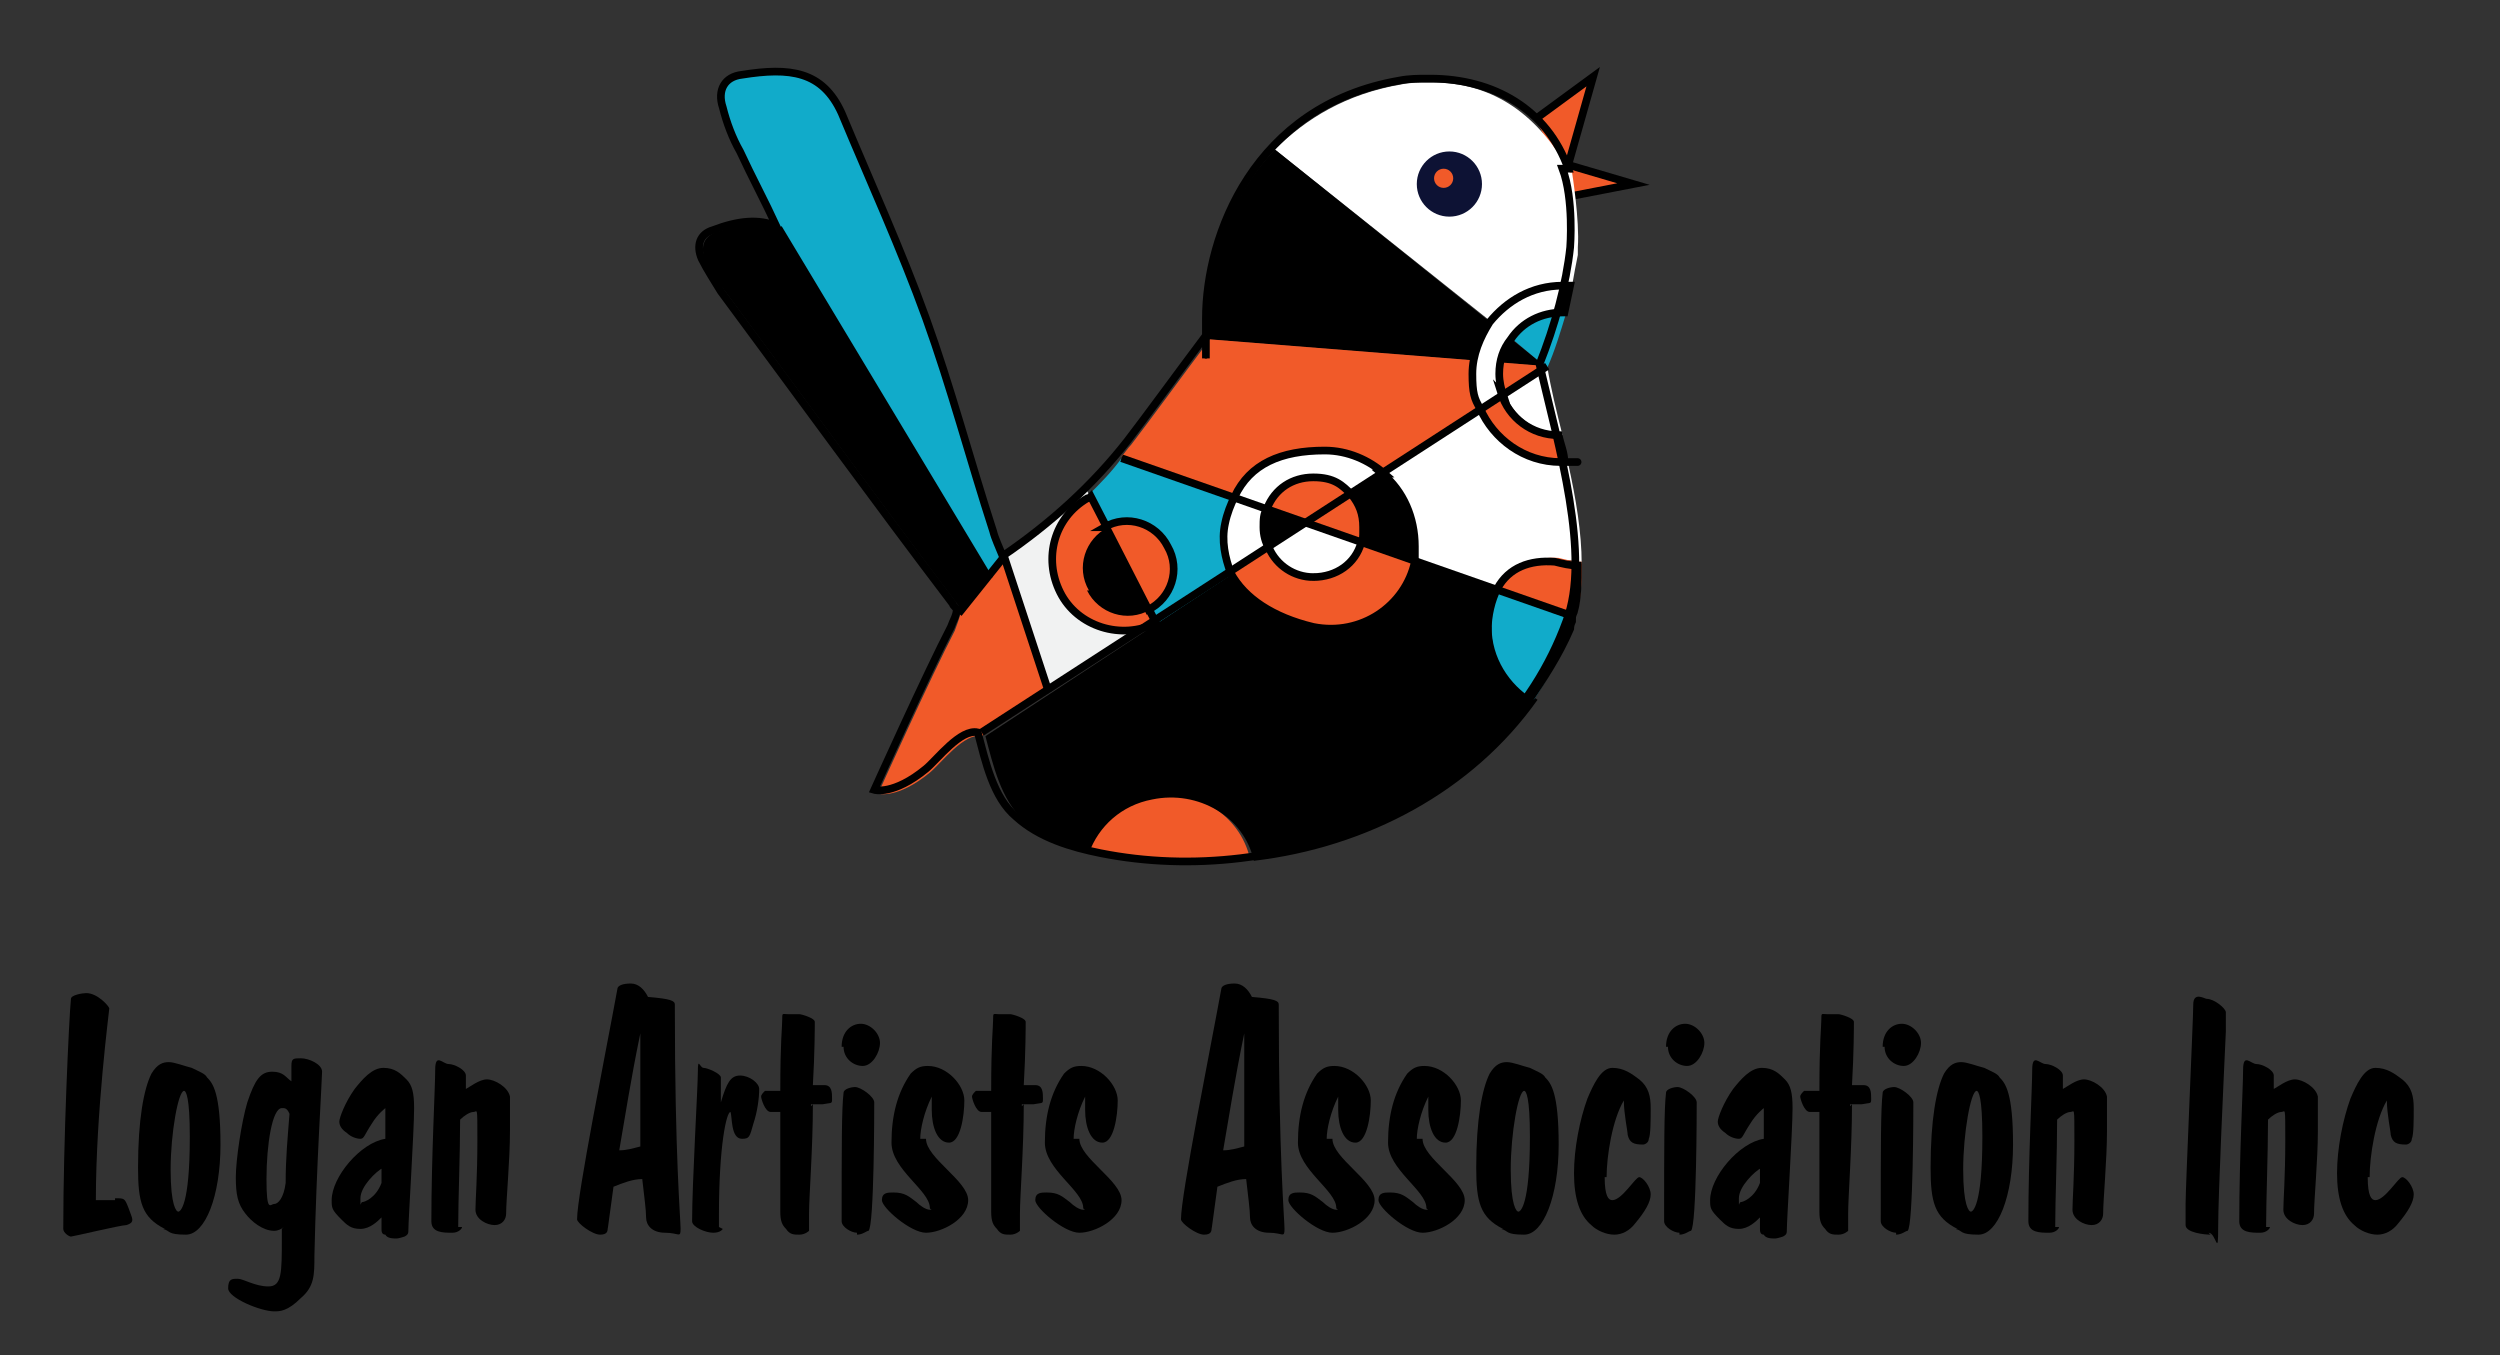 <?xml version="1.0" encoding="UTF-8"?>
<svg xmlns="http://www.w3.org/2000/svg" version="1.1" viewBox="0 0 130.4 70.7">
  <rect x="0" y="0" width="130.4" height="70.7" fill="#333333" stroke="none"/>
  <defs>
    <style>
      .cls-1, .cls-2 {
        fill: #f15a29;
      }

      .cls-3 {
        fill: #11abca;
      }

      .cls-2, .cls-4 {
        stroke: #000;
        stroke-width: .4px;
      }

      .cls-2, .cls-4, .cls-5 {
        stroke-miterlimit: 10;
      }

      .cls-6 {
        fill: #f1f2f2;
      }

      .cls-7 {
        fill: #fff;
      }

      .cls-4 {
        fill: none;
      }

      .cls-5 {
        fill: #0d1234;
        stroke: #0d1234;
        stroke-width: .2px;
      }
    </style>
  </defs>
  <!-- Generator: Adobe Illustrator 28.6.0, SVG Export Plug-In . SVG Version: 1.2.0 Build 709)  -->
  <g>
    <g id="Layer_2">
      <path d="M6,62.5c.5,0,.5,0,.7.5.1.3.2.5.2.6s0,.2-.3.3c-.3,0-2.8.6-2.9.6s-.4-.2-.4-.4c0-4.6.3-11,.4-12,0-.2.6-.3.8-.3.6,0,1.2.7,1.2.8s-.7,5.4-.7,10c.3,0,.7,0,1,0h0Z"/>
      <path d="M8.6,64.1c-1.2-.6-1.4-1.4-1.4-3.2,0-2.5.3-4.1.7-4.9.3-.5.6-.6.9-.6s.8.2,1.2.3c.4.2.7.3.8.5.3.3.7.8.7,3.5s-.8,4.7-1.8,4.7-.8-.2-1.2-.3h0ZM9.9,59.3c0-2.1-.2-2.4-.3-2.4-.3,0-.7,2.2-.7,4.1s.3,2.2.4,2.2.6-.3.6-3.9h0Z"/>
      <path d="M14.8,64c-.1.1-.3.2-.5.2-.6,0-1.2-.5-1.5-.9-.4-.5-.5-1-.5-1.9s.3-2.9.6-3.9c.4-1.2.7-1.6,1.3-1.6s.7.3,1,.5c0-.3,0-.6,0-.8,0-.4.1-.4.5-.4s1.1.3,1.1.7-.3,5-.4,9.6c0,1,0,1.6-.7,2.2-.7.7-1.1.7-1.4.7-.7,0-2.4-.7-2.4-1.2s.2-.5.5-.5.9.4,1.6.4.7-.7.7-2.5v-.5h0ZM14.7,57.8c-.5,0-.8,1.9-.8,3.7s.2,1.3.4,1.3.5-.3.6-1.1c0-1.3.1-2.3.2-3.6,0,0-.1-.3-.3-.3h0Z"/>
      <path d="M19.9,63.5c-.2.2-.6.6-1.1.6s-.7-.2-1-.5c-.5-.5-.5-.6-.5-1,0-1.2,1.5-3,2.8-3.2,0-.6,0-1.2,0-1.4s0-.2,0-.2-.4.3-.7.8c-.4.6-.4.8-.6.8s-.5-.1-.7-.3c-.3-.2-.4-.4-.4-.6s.3-1,.8-1.7c.4-.5.9-1.1,1.5-1.1s.9.3,1.2.6c.3.3.4.7.4,1.5,0,1.2-.3,5.8-.3,6.4,0,.1,0,.2-.2.3,0,0-.3.1-.4.1-.2,0-.5,0-.6-.2-.2,0-.2-.2-.2-.3v-.5h0ZM20,60.9c-.4.2-1.2,1-1.2,1.6s0,.2.1.2.7-.2,1-1v-.8h0Z"/>
      <path d="M24.1,64c0,.1-.2.3-.5.3-.5,0-1.1,0-1.1-.6,0-3.3.2-7,.2-7.9s.4-.3.7-.3.9.3.9.6,0,.3,0,.7c.2-.1.7-.5,1.1-.5s1.1.4,1.2.9c0,.3,0,.8,0,1.8,0,1.5-.2,3.6-.2,4.3,0,.3-.2.6-.6.6s-1-.3-1-.8.1-1.7.1-3.6,0-1.5-.2-1.5-.5.2-.7.4c0,1.8-.1,4.2-.1,5.6h0Z"/>
      <path d="M31.7,64c0,.2,0,.4-.4.4s-1.2-.6-1.2-.8c0-1.3,1.5-8.7,2.1-12,0-.2.3-.3.7-.3s.7.3.9.7c1.2.1,1.4.2,1.4.4s0,.2,0,.2c0,7.7.3,11,.3,11.5s-.1.2-.8.2-1-.4-1-.8c0-.4-.1-1.1-.2-2-.5,0-1,.2-1.5.4l-.3,2.2h0ZM33.4,59.8c0-1.1,0-2.4,0-3.8s0-1.5,0-2.1c-.5,2.4-.8,4.4-1.1,6.1.4,0,.7-.1,1.1-.2h0Z"/>
      <path d="M37.7,64.1c0,0-.1.2-.5.2s-1.1-.3-1.1-.6c0-2,.3-7,.3-7.8s.1-.2.3-.2.9.3.9.5,0,.6,0,1.3c.3-1,.5-1.4,1-1.4s1,.4,1,.7c0,.5-.1,1.2-.3,1.8-.2.7-.2.8-.6.8-.6,0-.5-1.2-.6-1.4-.2,0-.6,1.7-.6,5.4v.6h0Z"/>
      <path d="M42.4,57.6c0,2.3-.2,4.8-.2,5.7s0,.8,0,.9c0,0-.2.2-.5.2s-.5,0-.7-.3c-.2-.2-.3-.4-.3-.9,0-2.2,0-3.9,0-5.2-.2,0-.4,0-.5,0-.3,0-.5-.7-.5-.8s.1-.2.2-.3h.8c0-2.6.1-3.3.1-3.7s0-.3.3-.3c.2,0,.5,0,.6,0s.8.2.8.4,0,1.6-.1,3.3c.3,0,.5,0,.6,0,.4,0,.4.4.4.7s0,.2-.5.3h-.6q0,.1,0,.1Z"/>
      <path d="M44.7,64.3c-.3,0-.8-.3-.8-.6,0-3.9,0-5.9.1-6.7,0-.2.4-.3.6-.3.3,0,1,.5,1,.8s0,6.5-.3,6.7c-.1,0-.3.2-.6.2ZM43.9,54.6c0-.8.5-1.2,1-1.2s1,.5,1,1-.4,1.2-.9,1.2-1-.4-1-1Z"/>
      <path d="M48.3,59.4c0,1,2.2,2.2,2.2,3.2s-1.4,1.7-2.2,1.7-2.3-1.3-2.3-1.7.3-.4.6-.4c.6,0,.8.2,1.2.5.2.2.5.4.7.4s0,0,0-.1c0-.9-2-2-2-3.4s.3-2.6,1-3.6c.3-.3.5-.4.9-.4,1,0,1.9,1,1.9,1.8s-.2,2.2-.8,2.2-.9-.8-.9-1.7,0-.5,0-.7c-.4.8-.6,1.7-.6,2.2h0Z"/>
      <path d="M53.4,57.6c0,2.3-.2,4.8-.2,5.7s0,.8,0,.9c0,0-.2.2-.5.2s-.5,0-.7-.3c-.2-.2-.3-.4-.3-.9,0-2.2,0-3.9,0-5.2-.2,0-.4,0-.5,0-.3,0-.5-.7-.5-.8s.1-.2.2-.3h.8c0-2.6.1-3.3.1-3.7s0-.3.3-.3c.2,0,.5,0,.6,0s.8.2.8.4,0,1.6-.1,3.3c.3,0,.5,0,.6,0,.4,0,.4.4.4.7s0,.2-.5.3h-.6q0,.1,0,.1Z"/>
      <path d="M56.3,59.4c0,1,2.2,2.2,2.2,3.2s-1.4,1.7-2.2,1.7-2.3-1.3-2.3-1.7.3-.4.6-.4c.6,0,.8.2,1.2.5.2.2.5.4.7.4s0,0,0-.1c0-.9-2-2-2-3.4s.3-2.6,1-3.6c.3-.3.5-.4.9-.4,1,0,1.9,1,1.9,1.8s-.2,2.2-.8,2.2-.9-.8-.9-1.7,0-.5,0-.7c-.4.8-.6,1.7-.6,2.2h0Z"/>
      <path d="M63.2,64c0,.2,0,.4-.4.4s-1.2-.6-1.2-.8c0-1.3,1.5-8.7,2.1-12,0-.2.3-.3.7-.3s.7.3.9.7c1.2.1,1.4.2,1.4.4s0,.2,0,.2c0,7.7.3,11,.3,11.5s-.1.2-.8.2-1-.4-1-.8c0-.4-.1-1.1-.2-2-.5,0-1,.2-1.5.4l-.3,2.2h0ZM64.9,59.8c0-1.1,0-2.4,0-3.8s0-1.5,0-2.1c-.5,2.4-.8,4.4-1.1,6.1.4,0,.7-.1,1.1-.2h0Z"/>
      <path d="M69.5,59.4c0,1,2.2,2.2,2.2,3.2s-1.4,1.7-2.2,1.7-2.3-1.3-2.3-1.7.3-.4.6-.4c.6,0,.8.2,1.2.5.2.2.5.4.7.4s0,0,0-.1c0-.9-2-2-2-3.4s.3-2.6,1-3.6c.3-.3.5-.4.9-.4,1,0,1.9,1,1.9,1.8s-.2,2.2-.8,2.2-.9-.8-.9-1.7,0-.5,0-.7c-.4.8-.6,1.7-.6,2.2h0Z"/>
      <path d="M74.2,59.4c0,1,2.2,2.2,2.2,3.2s-1.4,1.7-2.2,1.7-2.3-1.3-2.3-1.7.3-.4.6-.4c.6,0,.8.2,1.2.5.2.2.5.4.7.4s0,0,0-.1c0-.9-2-2-2-3.4s.3-2.6,1-3.6c.3-.3.5-.4.9-.4,1,0,1.9,1,1.9,1.8s-.2,2.2-.8,2.2-.9-.8-.9-1.7,0-.5,0-.7c-.4.8-.6,1.7-.6,2.2h0Z"/>
      <path d="M78.4,64.1c-1.2-.6-1.4-1.4-1.4-3.2,0-2.5.3-4.1.7-4.9.3-.5.6-.6.9-.6s.8.2,1.2.3c.4.2.7.3.8.5.3.3.7.8.7,3.5s-.8,4.7-1.8,4.7-.8-.2-1.2-.3h0ZM79.8,59.3c0-2.1-.2-2.4-.3-2.4-.3,0-.7,2.2-.7,4.1s.3,2.2.4,2.2.6-.3.6-3.9h0Z"/>
      <path d="M83.7,61.4c0,1,.2,1.2.4,1.2.5,0,1.2-1.2,1.4-1.2s.6.5.6.9-.3.9-.8,1.5c-.3.4-.7.6-1.1.6s-.9-.2-1.2-.5c-.6-.5-.9-1.4-.9-2.7s.3-2.8.7-3.9c.3-.7.7-1.6,1.3-1.6s1,.3,1.4.6c.5.4.6.9.6,1.5s0,1.4-.1,1.6c0,.2-.2.3-.3.3-.5,0-.7-.1-.8-.5,0-.2-.2-1.1-.2-1.8-.6,1-.9,2.9-.9,4h0Z"/>
      <path d="M87.6,64.3c-.3,0-.8-.3-.8-.6,0-3.9,0-5.9.1-6.7,0-.2.4-.3.6-.3.3,0,1,.5,1,.8s0,6.5-.3,6.7c-.1,0-.3.2-.6.2ZM86.9,54.6c0-.8.5-1.2,1-1.2s1,.5,1,1-.4,1.2-.9,1.2-1-.4-1-1h0Z"/>
      <path d="M91.8,63.5c-.2.2-.6.6-1.1.6s-.7-.2-1-.5c-.5-.5-.5-.6-.5-1,0-1.2,1.5-3,2.8-3.2,0-.6,0-1.2,0-1.4s0-.2,0-.2-.4.3-.7.8c-.4.6-.4.8-.6.8s-.5-.1-.7-.3c-.3-.2-.4-.4-.4-.6s.3-1,.8-1.7c.4-.5.9-1.1,1.5-1.1s.9.3,1.2.6c.3.3.4.7.4,1.5,0,1.2-.3,5.8-.3,6.4,0,.1,0,.2-.2.3,0,0-.3.1-.4.1-.2,0-.5,0-.6-.2-.2,0-.2-.2-.2-.3v-.5h0ZM91.9,60.9c-.4.2-1.2,1-1.2,1.6s0,.2.1.2.7-.2,1-1v-.8h0,0Z"/>
      <path d="M96.6,57.6c0,2.3-.2,4.8-.2,5.7s0,.8,0,.9c0,0-.2.2-.5.2s-.5,0-.7-.3c-.2-.2-.3-.4-.3-.9,0-2.2,0-3.9,0-5.2-.2,0-.4,0-.5,0-.3,0-.5-.7-.5-.8s.1-.2.2-.3h.8c0-2.6.1-3.3.1-3.7s0-.3.3-.3c.2,0,.5,0,.6,0s.8.2.8.4,0,1.6-.1,3.3c.3,0,.5,0,.6,0,.4,0,.4.4.4.7s0,.2-.5.3h-.6q0,.1,0,.1Z"/>
      <path d="M98.9,64.3c-.3,0-.8-.3-.8-.6,0-3.9,0-5.9.1-6.7,0-.2.4-.3.6-.3.3,0,1,.5,1,.8s0,6.5-.3,6.7c-.1,0-.3.2-.6.2ZM98.2,54.6c0-.8.5-1.2,1-1.2s1,.5,1,1-.4,1.2-.9,1.2-1-.4-1-1h0Z"/>
      <path d="M102.1,64.1c-1.2-.6-1.4-1.4-1.4-3.2,0-2.5.3-4.1.7-4.9.3-.5.6-.6.9-.6s.8.2,1.2.3c.4.2.7.3.8.5.3.3.7.8.7,3.5s-.8,4.7-1.8,4.7-.8-.2-1.2-.3h0ZM103.4,59.3c0-2.1-.2-2.4-.3-2.4-.3,0-.7,2.2-.7,4.1s.3,2.2.4,2.2.6-.3.6-3.9h0Z"/>
      <path d="M107.4,64c0,.1-.2.3-.5.3-.5,0-1.1,0-1.1-.6,0-3.3.2-7,.2-7.9s.4-.3.7-.3.9.3.9.6,0,.3,0,.7c.2-.1.7-.5,1.1-.5s1.1.4,1.2.9c0,.3,0,.8,0,1.8,0,1.5-.2,3.6-.2,4.3,0,.3-.2.6-.6.6s-1-.3-1-.8.1-1.7.1-3.6,0-1.5-.2-1.5-.5.2-.7.4c0,1.8-.1,4.2-.1,5.6h0Z"/>
      <path d="M115.3,64.4c-.3,0-1.3-.1-1.3-.5s0-.9,0-1.1c0-.9.4-9.7.4-10.4s.6-.3.7-.3c.4,0,1,.5,1,.7s0,.5,0,1c-.1,2.2-.4,8.5-.4,10.2s-.1.3-.5.3h0Z"/>
      <path d="M118.4,64c0,.1-.2.3-.5.3-.5,0-1.1,0-1.1-.6,0-3.3.2-7,.2-7.9s.4-.3.7-.3.9.3.9.6,0,.3,0,.7c.2-.1.7-.5,1.1-.5s1.1.4,1.2.9c0,.3,0,.8,0,1.8,0,1.5-.2,3.6-.2,4.3,0,.3-.2.6-.6.6s-1-.3-1-.8.1-1.7.1-3.6,0-1.5-.2-1.5-.5.2-.7.4c0,1.8-.1,4.2-.1,5.6h0Z"/>
      <path d="M123.5,61.4c0,1,.2,1.2.4,1.2.5,0,1.2-1.2,1.4-1.2s.6.5.6.9-.3.9-.8,1.5c-.3.4-.7.6-1.1.6s-.9-.2-1.2-.5c-.6-.5-.9-1.4-.9-2.7s.3-2.8.7-3.9c.3-.7.7-1.6,1.3-1.6s1,.3,1.4.6c.5.4.6.9.6,1.5s0,1.4-.1,1.6c0,.2-.2.3-.3.3-.5,0-.7-.1-.8-.5,0-.2-.2-1.1-.2-1.8-.6,1-.9,2.9-.9,4h0Z"/>
      <polyline class="cls-2" points="80.1 6.2 83.1 4 81.8 8.6 85.2 9.6 82.1 10.2"/>
      <path class="cls-7" d="M81.9,9c-1.6-2.9-3.9-4.7-7.2-4.7h-.2c-.4,0-.9,0-1.4.1-2.9.5-5,1.8-6.6,3.4l11.3,9c.8-1.2,2.2-1.9,3.8-1.9s.3,0,.4,0c.1-.6.2-1.1.3-1.6,0-.1,0-.3,0-.4.1-1.4-.3-3.9-.3-3.9h0Z"/>
      <path d="M63,16.8c0,.3,0,.6,0,.9,0,0,0,0,0,0l17.6,1.4h0l-14.1-11.3c-2.6,2.7-3.5,6.4-3.5,9h0Z"/>
      <path class="cls-3" d="M58.5,23.9c-.5.7-1.1,1.3-1.7,1.9l3.5,6.8,7.9-5.2-9.7-3.4h0Z"/>
      <path class="cls-1" d="M52.4,29.2l-2.3,2.8c-.1.4-.2.6-.3.9-1.2,2.3-4,8.5-4,8.5,0,0,1,.3,2.7-1.1.6-.5,1.8-2.1,2.7-1.9h0s3.4-2.2,3.4-2.2l-2.2-7s0,0,0,0h0Z"/>
      <path class="cls-6" d="M52.4,29.1l2.2,7,5.6-3.7-3.5-6.8c-1.3,1.3-2.8,2.4-4.3,3.4h0Z"/>
      <path class="cls-1" d="M59,23.2c-.2.2-.3.4-.5.6l9.7,3.4,12.5-8.1-17.6-1.4c-1.5,2-3.1,4.2-4.1,5.5h0Z"/>
      <path class="cls-7" d="M81.5,22.7c-.3-1.2-.6-2.4-.8-3.6,0,0,0,0,0,0l-2.2,1.4c.4,1.2,1.6,2.1,3,2.2Z"/>
      <path class="cls-7" d="M77.3,21.3l-9.1,6,10,3.5c.6-1.2,1.7-1.7,3.1-1.6.4,0,.8,0,1.2.2,0-1.6-.3-3.4-.7-5.2,0,0-.2,0-.2,0-1.9,0-3.5-1.1-4.2-2.8h0Z"/>
      <path class="cls-1" d="M78.5,20.6l-1.2.8c.7,1.6,2.3,2.8,4.2,2.8s.2,0,.2,0c0-.5-.2-.9-.3-1.4-1.4,0-2.5-.9-3-2.2h0Z"/>
      <path class="cls-1" d="M82.5,29.3c-.4,0-.8-.1-1.2-.2-1.3-.1-2.5.5-3.1,1.6l4,1.4c.3-.9.3-1.8.3-2.9h0Z"/>
      <path class="cls-7" d="M81.5,14.9c-1.6,0-2.9.8-3.8,1.9-.5.8-.9,1.7-.9,2.7s.1,1.3.4,1.8l1.2-.8c-.1-.3-.2-.7-.2-1.1,0-.7.2-1.3.6-1.8.6-.9,1.6-1.4,2.7-1.4h.1c.1-.5.2-.9.3-1.4-.1,0-.3,0-.4,0h0Z"/>
      <path class="cls-3" d="M52.4,29.2c-.2-.5-.3-.9-.5-1.3-1.2-3.7-2.2-7.5-3.5-11.2-1.3-3.6-2.9-7.2-4.4-10.7-1-2.2-2.7-2.4-5.2-2-.9.1-1.3.8-1,1.7.2.8.5,1.6.9,2.3.6,1.3,1.3,2.6,1.9,3.9h0l11,18.2.8-1h0Z"/>
      <path d="M40.6,11.9c-.9-.4-1.9-.3-3.2.2-.7.2-.9.8-.6,1.5.3.6.7,1.2,1.1,1.7,4,5.4,8,10.9,12.1,16.3,0,.1.2.3.2.3l1.5-1.8-11-18.2Z"/>
      <path class="cls-1" d="M60,41.6c-1.6.3-2.8,1.4-3.3,2.8.3,0,.7.2,1,.2,2.4.5,5,.6,7.5.2h0c-.5-2.3-2.9-3.8-5.3-3.3h0Z"/>
      <path d="M77.8,32.7c0-.7.2-1.4.4-1.9l4,1.4h0l-13.9-4.9-16.9,11.1c.4,1.5.8,3.3,2,4.4,1,.9,2.2,1.4,3.4,1.7.5-1.4,1.7-2.5,3.3-2.8,2.4-.5,4.8.9,5.3,3.2h0c5.9-.7,11.4-3.6,14.8-8.4-1.3-.8-2.2-2.2-2.2-3.8h0Z"/>
      <path class="cls-3" d="M82.2,32.2l-4-1.4c-.3.5-.4,1.1-.4,1.9,0,1.6.9,3,2.2,3.8.8-1.2,1.5-2.5,2-3.9,0-.1,0-.2.1-.4h0Z"/>
      <path class="cls-4" d="M82.1,31.9c.2-.7.2-1.6.2-2.4-.4,0-.8-.1-1.2-.2-1.3-.1-2.4.3-3,1.4h0c-.3.6-.5,1.4-.5,2.2,0,1.6.8,2.9,2.1,3.7.8-1.2,1.6-2.4,2.2-3.8,0,0,0-.2.1-.4h0s0,0,0,0c0-.2,0-.3,0-.4h0Z"/>
      <circle class="cls-5" cx="75.6" cy="9.6" r="1.6"/>
      <circle class="cls-1" cx="75.3" cy="9.3" r=".5"/>
      <path class="cls-2" d="M60.3,32.5c-1.8.9-4.1.2-5-1.6-.9-1.8-.3-3.9,1.4-4.9,0,0,.1,0,.2-.1l3.4,6.6h0Z"/>
      <path d="M56.7,30.8c.6,1.2,2.1,1.7,3.3,1l-2.2-4.3c-1.2.6-1.7,2.1-1,3.3h0Z"/>
      <path class="cls-2" d="M57.7,27.5h0l2.2,4.3h0c1.2-.6,1.7-2.1,1-3.3-.6-1.2-2.1-1.7-3.3-1h0Z"/>
      <path class="cls-7" d="M68.5,24.9c.8,0,1.5.4,2,.9l1.7-1.1c-.8-.7-1.9-1.2-3.1-1.2-2.3,0-3.9.7-4.7,2.4l1.7.6c.4-1,1.3-1.6,2.4-1.6h0Z"/>
      <path d="M72.2,24.7l-1.7,1.1c.4.5.6,1,.6,1.7s0,.5-.1.8l2.8,1c0-.3,0-.5,0-.8,0-1.5-.6-2.9-1.7-3.8h0Z"/>
      <path class="cls-7" d="M65.9,27.5c0-.3,0-.7.2-1l-1.7-.6c-.2.4-.4.9-.5,1.4-.2.9,0,1.8.3,2.6l1.9-1.3c-.2-.3-.3-.7-.3-1.1h0Z"/>
      <path class="cls-1" d="M68.5,30.1c-1,0-1.9-.6-2.3-1.5l-1.9,1.3c.7,1.3,2.2,2.3,4.3,2.8,2.5.5,4.8-1.1,5.3-3.4l-2.8-1c-.3,1.1-1.3,1.8-2.5,1.8h0Z"/>
      <path class="cls-7" d="M66.2,28.6c.4.9,1.3,1.5,2.3,1.5s2.2-.8,2.5-1.8l-2.8-1-2.1,1.3h0Z"/>
      <path d="M66.1,26.5c-.1.3-.2.6-.2,1s0,.8.3,1.1l2.1-1.3s-2.1-.8-2.1-.8Z"/>
      <path class="cls-1" d="M71,28.3c0-.2.1-.5.1-.8,0-.6-.2-1.2-.6-1.7l-2.3,1.5s2.8,1,2.8,1h0Z"/>
      <path class="cls-1" d="M68.5,24.9c-1.1,0-2,.7-2.4,1.6l2.1.8,2.3-1.5c-.5-.6-1.2-.9-2-.9h0Z"/>
      <path class="cls-3" d="M78.9,17.7l1.8,1.5h0c.4-.9.7-1.9,1-2.9h-.1c-1.1,0-2.1.6-2.7,1.4h0Z"/>
      <path class="cls-4" d="M81.8,8.8c-1.1-3.1-3.9-4.7-7.2-4.7h-.2c-.4,0-.9,0-1.4.1-7.6,1.3-10.1,8.1-10.1,12.4s0,.6,0,.9c-1.5,2-3.1,4.2-4.1,5.5-1.8,2.3-4,4.3-6.5,6-.2-.5-.4-.9-.5-1.3-1.2-3.7-2.2-7.5-3.5-11.1-1.3-3.6-2.9-7.1-4.4-10.7-1-2.2-2.7-2.4-5.2-2-.9.1-1.3.8-1,1.7.2.8.5,1.6.9,2.3.6,1.3,1.3,2.6,1.9,3.9-.9-.4-2-.3-3.3.2-.7.2-.9.8-.6,1.5.3.6.7,1.2,1,1.7,4,5.4,8,10.9,12.1,16.3,0,.1.2.2.2.3,0,.3-.2.6-.3.9-1.2,2.3-4,8.5-4,8.5,0,0,1,.3,2.7-1.1.6-.5,1.8-2.1,2.7-1.9.4,1.5.8,3.4,2,4.4,1.2,1.1,2.9,1.6,4.4,1.9,9.5,1.9,20.8-2.5,24.3-12.1,1.3-3.4-.4-9.1-1.4-13.4.8-2,1.4-4.2,1.6-6.1,0,0,.2-2.5-.4-4.1h0Z"/>
      <path class="cls-4" d="M78.4,20.6c-.1-.3-.2-.7-.2-1.1,0-.7.2-1.3.6-1.8.6-.9,1.6-1.4,2.7-1.4h.1c.1-.5.2-.9.3-1.4-.1,0-.3,0-.4,0-1.6,0-2.9.8-3.8,1.9-.5.8-.9,1.7-.9,2.7s.1,1.3.4,1.8c.7,1.6,2.3,2.8,4.2,2.8s.2,0,.2,0c0-.5-.2-.9-.3-1.4-1.4,0-2.6-.9-3-2.2h0Z"/>
      <path class="cls-4" d="M72.2,24.7c-.8-.7-1.9-1.2-3.1-1.2-2.3,0-3.9.7-4.7,2.4-.2.4-.4.9-.5,1.4-.2.9,0,1.8.3,2.6.7,1.3,2.2,2.3,4.3,2.8,2.5.5,4.8-1.1,5.3-3.4,0-.3,0-.5,0-.8,0-1.5-.6-2.9-1.7-3.8h0ZM68.5,30.1c-1,0-1.9-.6-2.3-1.5-.2-.3-.3-.7-.3-1.1s0-.7.2-1c.4-1,1.3-1.6,2.4-1.6s1.5.4,2,.9c.4.5.6,1,.6,1.7s0,.5-.1.8c-.3,1.1-1.3,1.8-2.5,1.8h0Z"/>
      <line class="cls-4" x1="40.6" y1="11.9" x2="51.6" y2="30.2"/>
      <line class="cls-4" x1="52.4" y1="29.1" x2="54.7" y2="36.1"/>
      <line class="cls-4" x1="51.2" y1="38.2" x2="80.7" y2="19.1"/>
      <line class="cls-4" x1="58.5" y1="23.9" x2="82.2" y2="32.2"/>
      <line class="cls-4" x1="52.4" y1="29" x2="50" y2="32"/>
    </g>
  </g>
</svg>